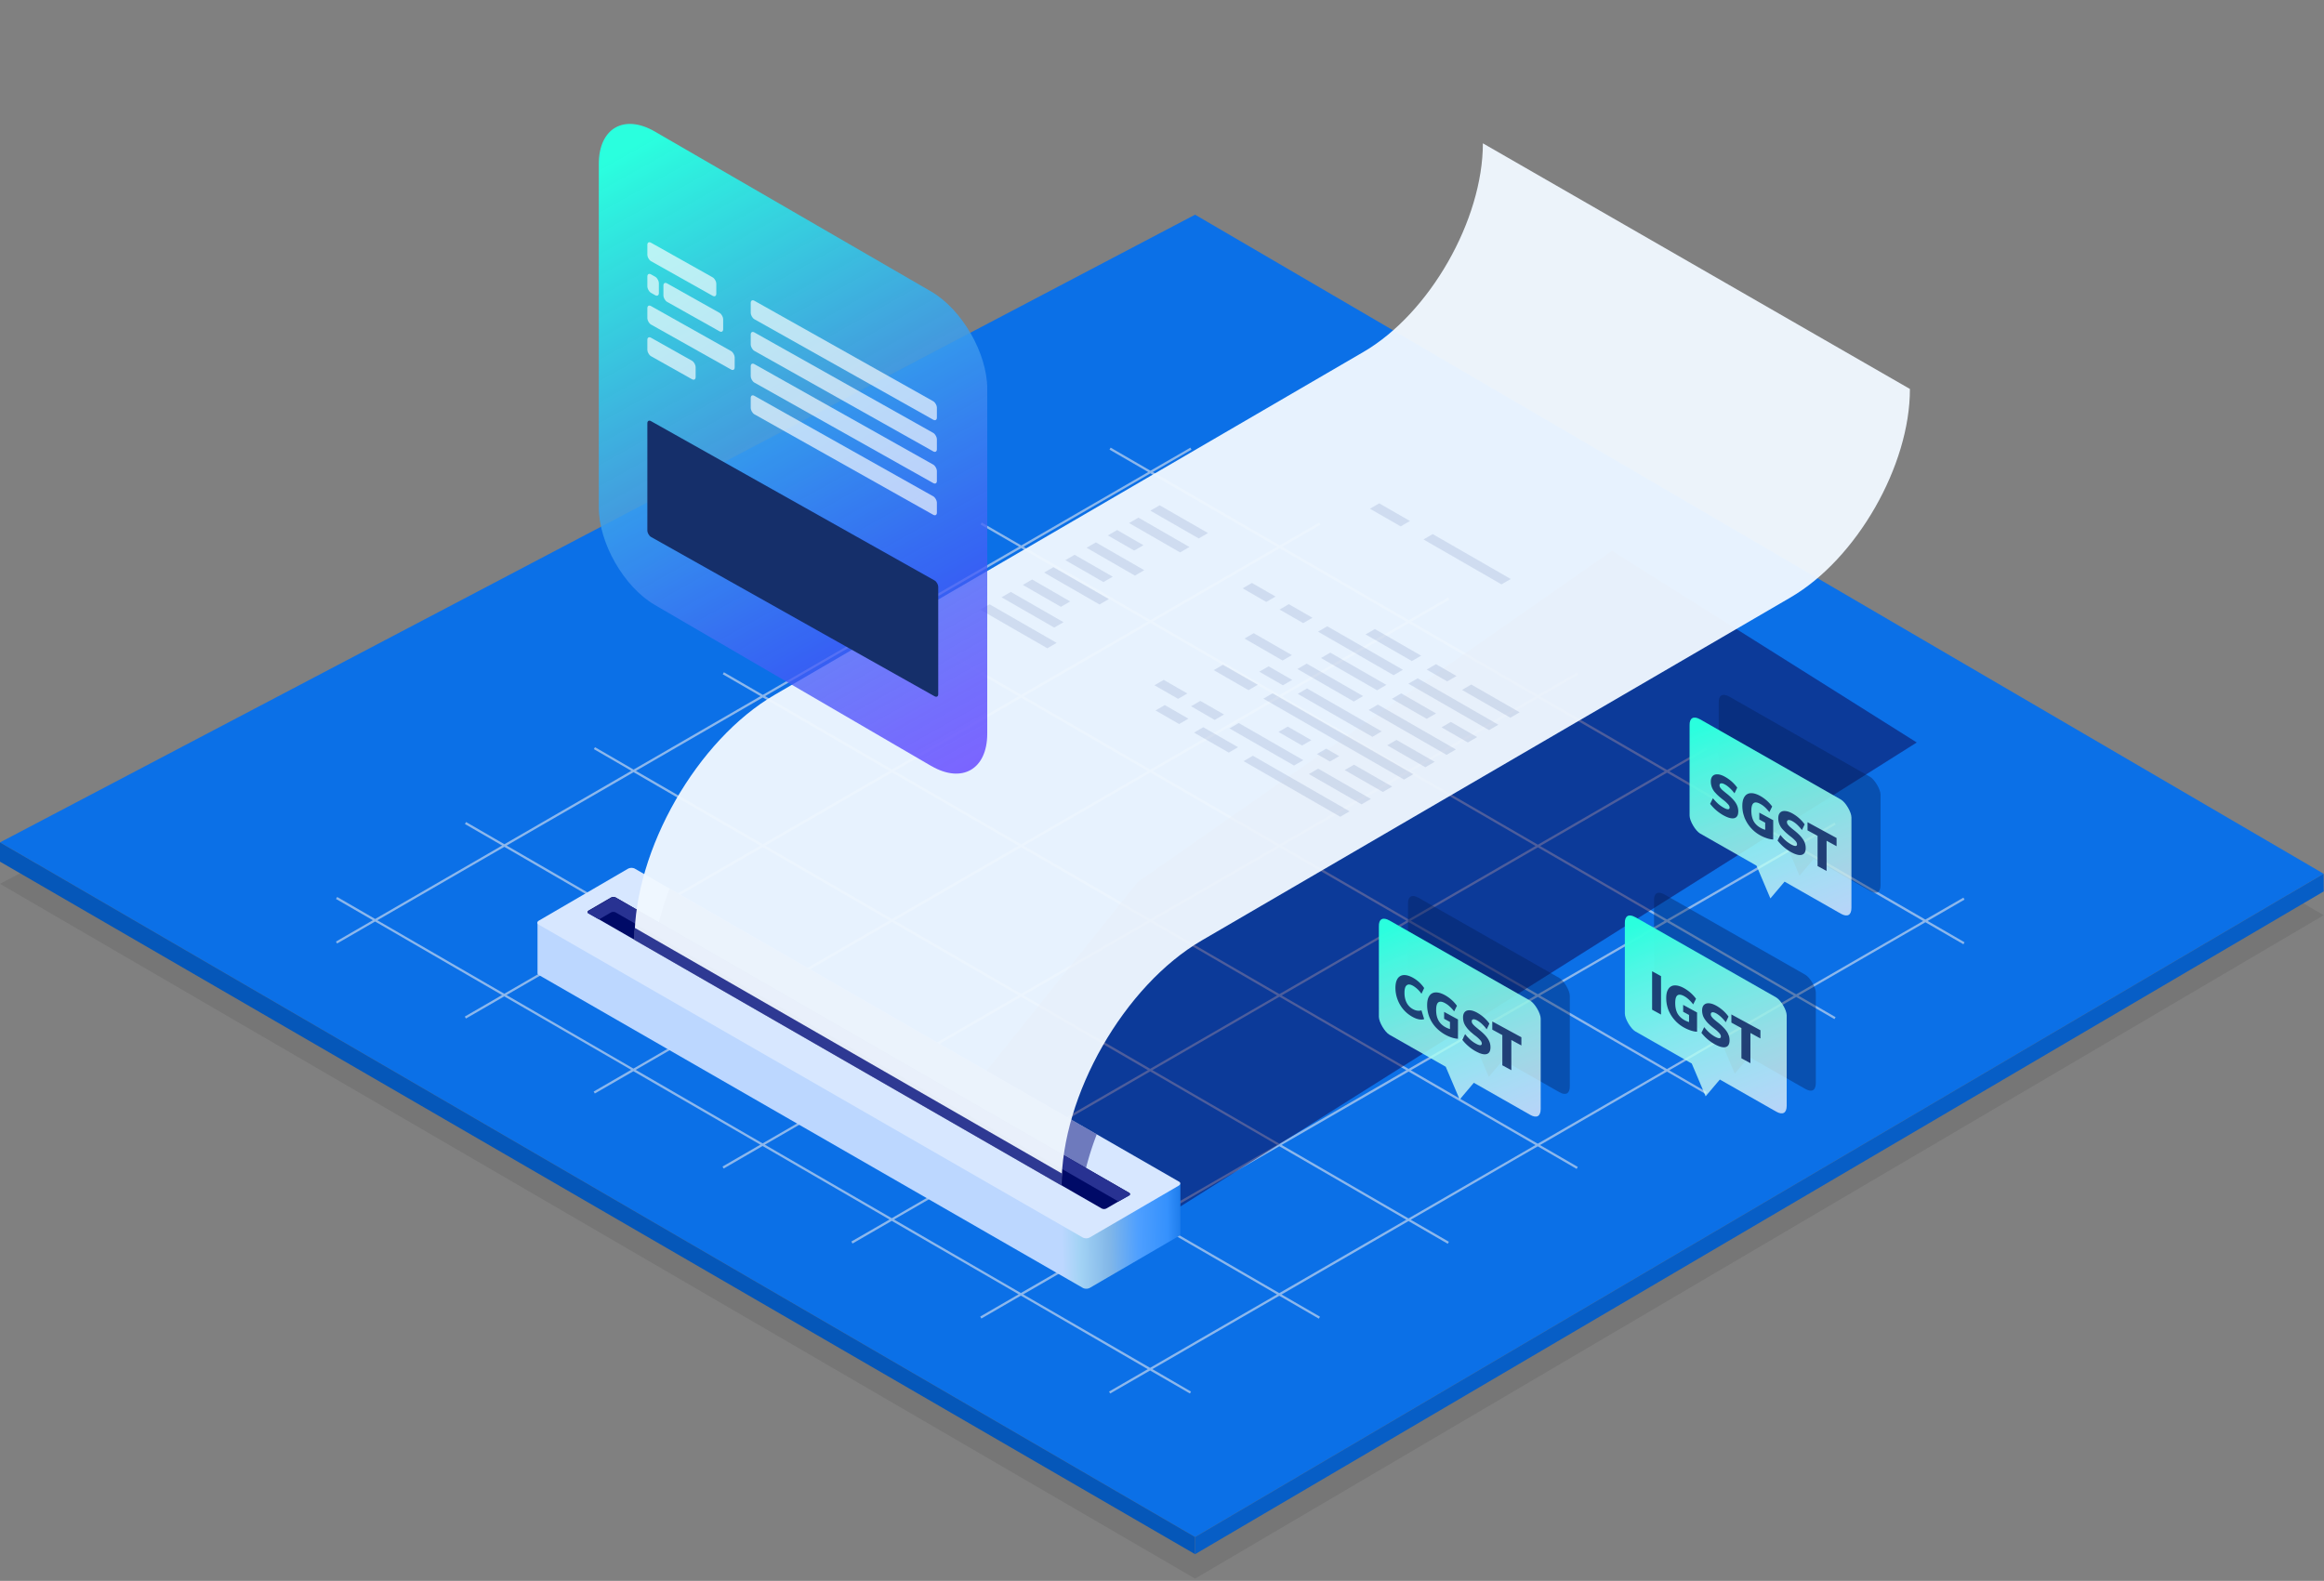 <svg width="560" height="381" fill="none" xmlns="http://www.w3.org/2000/svg"><rect width="100%" height="100%" fill="#808080" stroke="none"/><path d="M0 213l287.97 167.44 271.95-159.87L287.97 61.75 0 213.01z" fill="#000" fill-opacity=".08"/><path d="M0 203.02l287.97 167.41 271.95-159.85L287.97 51.74 0 203.02z" fill="#0B70E7"/><path d="M0 203.02l287.97 167.41v4.13L0 207.66v-4.64z" fill="#0557B9"/><path d="M559.92 210.58L287.98 370.43v4.13l271.96-159.73-.02-4.25z" fill="#075EC6"/><path opacity=".7" d="M80.97 216.64l.28-.47 9.15 5.3 30.6-17.7-8.97-5.18.28-.48 9.23 5.35 30.59-17.69-9.03-5.23.27-.47 9.3 5.4 30.6-17.7-9.11-5.27.27-.48 9.39 5.44 30.58-17.7-9.18-5.3.28-.49 9.45 5.48 30.6-17.69-9.27-5.35.28-.48 9.53 5.52 30.59-17.69-9.33-5.4.27-.48 9.6 5.56 9.62-5.55.27.47-9.33 5.4 30.57 17.71 9.53-5.5.27.47-9.25 5.35 30.57 17.71 9.46-5.47.27.48-9.18 5.31 30.57 17.71 9.38-5.42.27.47-9.1 5.27 30.57 17.71 9.31-5.38.28.47-9.05 5.23 30.58 17.72 9.23-5.35.28.48-8.97 5.19 30.57 17.7 9.17-5.29.27.48-8.88 5.14 8.88 5.14-.27.48-9.16-5.3-30.6 17.68 8.96 5.19-.27.47-9.23-5.34-30.59 17.68 9.04 5.24-.28.47-9.31-5.4-30.58 17.7 9.1 5.27-.27.48-9.38-5.44-30.6 17.69 9.19 5.31-.28.48-9.45-5.47-30.59 17.69 9.26 5.36-.28.47-9.53-5.52-30.58 17.68 9.32 5.42-.27.46-9.6-5.55-9.62 5.55-.27-.47 9.33-5.4L246 312.25l-9.53 5.52-.27-.48 9.26-5.36-30.58-17.7-9.46 5.47-.27-.49 9.19-5.3-30.58-17.72-9.38 5.43-.28-.48 9.12-5.27-30.59-17.7-9.3 5.37-.28-.47 9.04-5.24-30.58-17.7-9.23 5.34-.28-.47 8.97-5.19-30.58-17.72-9.16 5.3-.27-.47 8.89-5.14-8.9-5.14h.02zm41.11-12.86l30.58 17.71 30.59-17.68-30.58-17.71-30.59 17.68zm155.64 18.09l30.57 17.7 30.6-17.68-30.58-17.7-30.59 17.68zm30.04-18l-30.57-17.73-30.59 17.69 30.58 17.72 30.58-17.69zm-30.58 18.31l-30.6 17.69 30.58 17.71 30.59-17.68-30.57-17.72zm-.55-.31l-30.57-17.72-30.6 17.69 30.58 17.71 30.59-17.68zm-31.12-18.04l-30.57-17.71-30.6 17.69 30.58 17.7 30.58-17.68h.01zm.55-.31l30.58-17.69-30.57-17.71-30.59 17.69 30.58 17.7zm31.13-18.01l30.59-17.69-30.57-17.7-30.6 17.68 30.58 17.71zm.55.32l30.57 17.71 30.59-17.69-30.57-17.7-30.6 17.68zm31.12 18.03l30.57 17.71 30.59-17.69-30.57-17.7-30.6 17.68zm31.12 18.03l30.57 17.72 30.59-17.69-30.57-17.71-30.59 17.68zm-.55.31l-30.59 17.7 30.58 17.7L370 239.93l-30.57-17.7v-.02zm-31.13 18.01l-30.6 17.69 30.58 17.72 30.59-17.7-30.57-17.7zm-31.14 18l-30.59 17.7 30.57 17.7 30.6-17.68-30.58-17.71zm-.55-.3l-30.57-17.73-30.59 17.69 30.57 17.7 30.6-17.68v.01zm-31.12-18.04l-30.57-17.71-30.59 17.68 30.57 17.71 30.59-17.68zm-31.12-18.03l-30.57-17.71-30.59 17.68 30.57 17.71 30.59-17.68zm-61.14-36.06l30.57 17.7 30.58-17.68-30.57-17.71-30.58 17.69zm31.13-18.01l30.58 17.72 30.58-17.69-30.58-17.72-30.58 17.69zm31.14-18l30.57 17.7 30.6-17.68-30.58-17.7-30.6 17.68zm61.72-35.7l-30.59 17.7 30.58 17.71 30.59-17.69-30.58-17.71zm31.12 18.04l-30.59 17.68 30.58 17.72 30.59-17.69-30.58-17.71zm31.12 18.03l-30.59 17.68 30.58 17.72 30.59-17.69-30.58-17.71zm31.12 18.04L340 185.85l30.57 17.72 30.58-17.69-30.57-17.7zm31.12 18.03l-30.58 17.68 30.57 17.71 30.58-17.69-30.57-17.7zm61.7 35.74l-30.58-17.71-30.58 17.68 30.57 17.71 30.6-17.68h-.02zm-31.14 18l-30.57-17.71-30.59 17.68 30.58 17.72 30.58-17.69zm-31.14 18l-30.57-17.7-30.58 17.68 30.57 17.7 30.58-17.68zm-31.13 18l-30.57-17.7-30.6 17.68 30.58 17.71 30.59-17.68zm-31.14 18l-30.57-17.7-30.59 17.69 30.57 17.7 30.6-17.68zm-61.72 35.7l30.59-17.69-30.58-17.71-30.58 17.7 30.57 17.7zM246 311.62l30.59-17.69-30.58-17.71-30.59 17.68 30.58 17.72zm-31.12-18.03l30.58-17.69-30.57-17.71-30.59 17.68 30.58 17.72zm-31.12-18.03l30.58-17.69-30.57-17.71-30.59 17.68 30.58 17.72zm-31.12-18.03l30.58-17.69-30.57-17.71-30.6 17.68 30.58 17.72zm-31.12-18.04l30.57-17.68-30.56-17.72-30.6 17.7 30.58 17.7h.01z" fill="#C4D6EE"/><path opacity=".5" d="M281.57 292.57l180.3-113.63-73.44-46.21-114.31 79.84-51.88 64.81 59.33 15.19z" fill="#0F054C"/><path d="M129.52 222.43v12.1a.46.46 0 00.28.43L261 310.43a1.85 1.85 0 001.66-.08l21.38-12.45a.7.7 0 00.4-.47v-12.21l-10.37 5.94L153 221.53a1.79 1.79 0 00-1.67.07l-7.33 4.27-14.5-3.44z" fill="url(#paint0_linear)"/><path d="M152.92 209.32l131.2 75.47c.42.24.37.67-.12.97l-21.38 12.45a1.85 1.85 0 01-1.67.06l-131.19-75.46c-.43-.25-.37-.68.12-.96l21.38-12.45a1.84 1.84 0 011.66-.08z" fill="#D7E7FF"/><path opacity=".6" d="M157.67 227.5l103.08 58.22c.8-4.21 1.98-8.34 3.53-12.34l-102.95-59.21a70.38 70.38 0 00-3.66 13.33z" fill="#283292"/><path d="M148.38 216.3l123.68 71.15c.29.18.26.48-.08.67l-5.37 3.12a1.27 1.27 0 01-1.15 0l-123.7-71.15c-.3-.17-.25-.46.09-.67l5.37-3.12a1.28 1.28 0 011.16 0z" fill="#000A67"/><path d="M141.78 220.14l2.55 1.44 2.9-1.68a1.27 1.27 0 011.13 0l121.15 69.66 2.55-1.4c.34-.18.37-.48.07-.66l-123.7-71.15a1.27 1.27 0 00-1.14 0l-5.36 3.13c-.4.2-.44.5-.15.66z" fill="#283292"/><path opacity=".96" d="M460.22 93.74l-102.9-59.2c0 18.49-12.84 41-28.78 50.28l-141.82 82.6c-18.74 10.9-33.89 37.37-33.82 59.1l102.9 59.2c-.06-21.7 15.08-48.2 33.83-59.1l141.81-82.63c15.94-9.28 28.83-31.79 28.78-50.28v.03z" fill="#F0F7FF"/><path opacity=".8" d="M152.88 226.52l102.91 59.2c0-.96 0-1.92.09-2.9l-102.9-59.19c-.07.97-.11 1.93-.1 2.89z" fill="#000C79"/><g opacity=".32" fill="#03247A"><path opacity=".32" d="M301.9 182.13l23.31 13.4-2.25 1.31-23.3-13.4 2.24-1.31zM289.94 175.25l8.4 4.83-2.25 1.3-8.38-4.82 2.24-1.3zM280.68 169.92l5.7 3.28-2.24 1.3-5.7-3.28 2.24-1.3zM317.63 185.24l12.7 7.31-2.24 1.3-12.7-7.3 2.24-1.3zM298.5 174.25l15.56 8.95-2.24 1.3-15.56-8.95 2.24-1.3zM289.23 168.91l5.72 3.28-2.25 1.32-5.7-3.3 2.23-1.3zM280.42 163.85l5.7 3.28-2.24 1.3-5.7-3.28 2.24-1.3zM326.27 184.29l9.19 5.28-2.24 1.3-9.2-5.28 2.25-1.3zM319.56 180.42l3.15 1.81-2.24 1.3-3.15-1.8 2.24-1.31zM310.3 175.1l5.7 3.28-2.24 1.3-5.7-3.28 2.24-1.3zM306.66 167.08l33.91 19.5-2.24 1.3-33.91-19.5 2.24-1.3zM294.7 160.2l8.4 4.82-2.25 1.31-8.39-4.83 2.25-1.3zM336.51 178.32l9.2 5.28-2.25 1.31-9.2-5.29 2.25-1.3zM314.94 165.91l18 10.35-2.23 1.32-18-10.36 2.23-1.3zM305.68 160.58l5.7 3.28-2.24 1.3-5.7-3.28 2.24-1.3zM332.02 169.8l18.8 10.81-2.24 1.32-18.8-10.82 2.24-1.3zM314.87 159.93l13.59 7.82-2.24 1.32-13.6-7.84 2.25-1.3zM302.11 152.6l9.2 5.28-2.25 1.31-9.19-5.3 2.24-1.3zM349.6 173.98l6.35 3.66-2.25 1.3-6.34-3.65 2.24-1.31zM337.64 167.1l8.4 4.84-2.25 1.3-8.4-4.82 2.25-1.32zM320.55 157.28l13.53 7.78-2.25 1.3-13.52-7.78 2.24-1.3zM341.62 163.47l19.44 11.19-2.24 1.3-19.46-11.19 2.26-1.3zM319.83 150.93l18.22 10.48-2.24 1.32-18.22-10.5 2.24-1.3zM310.56 145.6l5.7 3.28-2.23 1.3-5.7-3.28 2.23-1.3zM301.67 140.49l5.7 3.28-2.24 1.3-5.7-3.28 2.24-1.3zM354.53 164.97l11.66 6.7-2.24 1.3-11.66-6.7 2.24-1.3zM254.62 154.93l-16.17-9.3-2.24 1.31 16.16 9.3 2.25-1.31zM256.28 149.95l-12.71-7.3-2.24 1.3 12.7 7.3 2.25-1.3zM257.89 144.95l-9.19-5.3-2.24 1.32 9.19 5.28 2.24-1.3zM267.2 144.37l-13.37-7.68-2.25 1.3 13.37 7.7 2.24-1.32zM268.13 138.98l-9.19-5.28-2.24 1.3 9.2 5.28 2.23-1.3zM275.72 137.41l-11.65-6.7-2.25 1.3 11.66 6.72 2.24-1.32zM275.54 131.4l-6.35-3.67-2.24 1.31 6.35 3.65 2.24-1.3zM286.61 131.82l-12.3-7.08-2.24 1.32 12.3 7.08 2.24-1.32zM291.1 128.47l-11.67-6.7-2.24 1.3 11.66 6.7 2.24-1.3zM346.02 160.06l4.95 2.86-2.24 1.3-4.95-2.85 2.24-1.31zM331.3 151.6l11.15 6.42-2.24 1.3-11.16-6.42 2.24-1.3zM345.23 128.71l18.82 10.83-2.24 1.3L343 130.01l2.24-1.3zM332.34 121.3l7.42 4.26-2.25 1.3-7.41-4.26 2.24-1.3z"/></g><path d="M224.39 184.59c7.42 4.32 13.5.82 13.5-7.78v-83.1c0-8.6-6.1-19.15-13.52-23.46L157.79 31.7c-7.43-4.3-13.5-.79-13.5 7.81v82.77c0 8.6 6.06 19.17 13.48 23.5l66.62 38.82z" fill="url(#paint1_linear)"/><path opacity=".38" d="M341.8 216.35l33.96 19.35c1.12.67 2.51 3.04 2.51 4.3v21.78c0 1.77-.94 2.33-2.51 1.44l-13.6-7.74-3.41 4.04-3.35-7.9-13.6-7.74c-1.12-.67-2.52-3.04-2.52-4.31V217.8c-.05-1.77.95-2.34 2.52-1.44zM401.07 215.57l33.96 19.35c1.12.66 2.52 3.03 2.52 4.3V261c0 1.77-.94 2.33-2.52 1.44l-13.59-7.74-3.42 4.04-3.35-7.9-13.6-7.74c-1.12-.67-2.51-3.05-2.51-4.31V217c-.06-1.76.95-2.33 2.51-1.43v-.01zM416.67 167.87l33.96 19.35c1.12.67 2.52 3.04 2.52 4.31v21.78c0 1.76-.95 2.32-2.52 1.43L437.04 207l-3.42 4.04-3.35-7.9-13.6-7.74c-1.12-.66-2.52-3.04-2.52-4.3v-21.78c-.05-1.77.96-2.33 2.52-1.44z" fill="#041F59"/><path d="M334.78 221.82l33.96 19.35c1.11.67 2.51 3.04 2.51 4.31v21.77c0 1.77-.94 2.33-2.51 1.44l-13.6-7.74-3.41 4.04-3.36-7.9-13.6-7.74c-1.11-.66-2.51-3.04-2.51-4.3v-21.78c-.06-1.77.95-2.34 2.52-1.44z" fill="url(#paint2_linear)"/><path d="M394.05 221.04l33.96 19.35c1.12.67 2.52 3.04 2.52 4.31v21.78c0 1.76-.95 2.32-2.52 1.43l-13.59-7.74-3.42 4.04-3.35-7.9-13.6-7.74c-1.12-.66-2.52-3.04-2.52-4.3v-21.78c-.05-1.77.96-2.33 2.52-1.44z" fill="url(#paint3_linear)"/><path d="M409.65 173.35l33.96 19.35c1.12.66 2.52 3.03 2.52 4.3v21.78c0 1.77-.95 2.32-2.52 1.44l-13.59-7.74-3.42 4.04-3.35-7.9-13.6-7.75c-1.12-.66-2.52-3.04-2.52-4.3v-21.78c-.05-1.76.96-2.33 2.52-1.43v-.01z" fill="url(#paint4_linear)"/><rect width="80.38" height="27.91" rx="1" transform="matrix(.872 .49 0 1 155.99 101)" fill="#152F6A"/><g opacity=".66" fill="#fff"><rect width="19.05" height="4.45" rx="1" transform="matrix(.872 .49 0 1 155.99 58)"/><rect width="24.13" height="4.45" rx="1" transform="matrix(.872 .49 0 1 155.99 73.27)"/><rect width="51.44" height="4.45" rx="1" transform="matrix(.872 .49 0 1 180.9 71.99)"/><rect width="51.44" height="4.45" rx="1" transform="matrix(.872 .49 0 1 180.9 87.26)"/><rect width="3.18" height="4.45" rx="1" transform="matrix(.872 .49 0 1 155.99 65.63)"/><rect width="16.51" height="4.45" rx="1" transform="matrix(.872 .49 0 1 159.86 67.8)"/><rect width="13.34" height="4.45" rx="1" transform="matrix(.872 .49 0 1 155.99 80.9)"/><rect width="51.44" height="4.45" rx="1" transform="matrix(.872 .49 0 1 180.9 79.62)"/><rect width="51.44" height="4.45" rx="1" transform="matrix(.872 .49 0 1 180.9 94.9)"/></g><path opacity=".9" d="M340.42 245.1a7.85 7.85 0 01-3.67-4.25 7.9 7.9 0 01-.5-2.77c0-.94.17-1.67.5-2.2.34-.53.83-.82 1.45-.88.63-.05 1.37.15 2.22.61a7.86 7.86 0 012.75 2.51l-.65 1.38a6.52 6.52 0 00-2.06-1.94c-.65-.35-1.15-.39-1.5-.1-.35.27-.53.88-.53 1.8 0 .94.18 1.74.52 2.4.36.68.86 1.19 1.51 1.54.71.39 1.4.49 2.06.3l.65 2.09c-.3.14-.7.17-1.21.08-.5-.09-1.01-.28-1.54-.57zm10.9.6v4.64a5.3 5.3 0 01-1.46-.28 9.27 9.27 0 01-3.95-2.54 7.83 7.83 0 01-2.02-5.29c0-.95.17-1.69.52-2.2a1.8 1.8 0 011.49-.85c.64-.04 1.38.17 2.24.63a9.05 9.05 0 012.93 2.58l-.67 1.36a8.94 8.94 0 00-1.09-1.19 5.52 5.52 0 00-1.1-.8c-.73-.4-1.27-.45-1.63-.18-.35.27-.52.88-.52 1.83 0 1 .18 1.82.55 2.5.37.68.94 1.23 1.7 1.65.37.2.72.34 1.08.45v-1.72l-1.41-.76v-1.66l3.34 1.82zm4.3 7.68a10.71 10.71 0 01-3.25-2.78l.67-1.37c.4.5.82.95 1.26 1.35.45.4.9.71 1.35.95.45.25.8.37 1.05.37.24-.02.36-.15.36-.41 0-.24-.1-.49-.33-.76a8.1 8.1 0 00-1.24-1.13 12.9 12.9 0 01-1.8-1.61c-.42-.5-.72-.96-.9-1.4-.16-.44-.25-.9-.25-1.4 0-.56.14-1 .42-1.3.29-.3.68-.44 1.2-.41.5.02 1.08.2 1.74.56a9.08 9.08 0 013 2.65l-.66 1.37c-.36-.48-.74-.9-1.13-1.27-.4-.37-.8-.66-1.19-.88-.39-.21-.7-.3-.94-.25-.23.04-.35.2-.35.49 0 .15.04.3.13.45.08.15.24.34.47.57.22.22.57.51 1.02.87.74.59 1.32 1.12 1.74 1.6.43.5.72.96.9 1.4.18.43.26.89.26 1.36 0 .9-.3 1.45-.92 1.63-.62.18-1.49-.04-2.6-.65zm6.39-3.92l-2.42-1.32v-1.97l7.01 3.81v1.98l-2.42-1.32v7.28l-2.17-1.18v-7.28zM398.1 234.08l2.15 1.17v9.26l-2.15-1.17v-9.26zm10.83 9.93v4.64a5.3 5.3 0 01-1.46-.28 9.42 9.42 0 01-1.65-.71 8.48 8.48 0 01-3.8-4.28 7.8 7.8 0 01-.52-2.84c0-.95.17-1.69.52-2.2a1.8 1.8 0 011.49-.85c.63-.04 1.38.17 2.23.63a9.1 9.1 0 012.94 2.58l-.68 1.36a8.9 8.9 0 00-1.08-1.19 5.52 5.52 0 00-1.1-.8c-.73-.39-1.27-.45-1.63-.18-.35.27-.52.88-.52 1.84 0 .98.18 1.82.54 2.5.38.67.95 1.22 1.72 1.64.35.2.71.34 1.07.45v-1.71l-1.42-.77v-1.66l3.35 1.83zm4.3 7.68a10.65 10.65 0 01-3.25-2.78l.67-1.37c.4.5.82.96 1.26 1.35.45.4.9.71 1.35.96.45.24.8.37 1.05.36.24-.02.36-.15.36-.41 0-.24-.1-.49-.33-.76a8.11 8.11 0 00-1.24-1.13c-.77-.59-1.37-1.13-1.8-1.61-.42-.5-.72-.96-.9-1.4a3.9 3.9 0 01-.25-1.4c0-.56.14-1 .42-1.29.29-.3.68-.45 1.2-.42.5.02 1.08.2 1.74.56a9.08 9.08 0 013 2.65l-.66 1.37c-.36-.48-.74-.9-1.13-1.27-.4-.37-.8-.66-1.19-.88-.39-.2-.7-.3-.93-.25-.24.04-.36.2-.36.49 0 .15.04.3.13.45.08.15.24.34.46.57.23.22.57.51 1.03.87a12.6 12.6 0 011.74 1.61c.42.48.72.95.9 1.39.18.43.26.89.26 1.36 0 .9-.3 1.45-.92 1.63-.62.18-1.49-.04-2.6-.65zm6.39-3.92l-2.42-1.32v-1.97l7 3.81v1.98l-2.41-1.32v7.28l-2.17-1.18v-7.28zM415.33 196.52a10.61 10.61 0 01-3.25-2.79l.67-1.36c.4.5.82.95 1.26 1.35.45.39.9.7 1.35.95.45.25.8.37 1.05.36.24-.01.36-.15.36-.4 0-.24-.1-.5-.33-.76a8.11 8.11 0 00-1.24-1.13c-.77-.6-1.37-1.13-1.8-1.62a3.9 3.9 0 01-1.15-2.8c0-.56.14-.99.42-1.28.29-.31.68-.45 1.2-.42.5.01 1.08.2 1.74.56a9.08 9.08 0 013 2.64l-.66 1.37c-.36-.48-.74-.9-1.13-1.26-.4-.37-.8-.67-1.19-.88-.39-.21-.7-.3-.94-.25-.23.03-.35.2-.35.48 0 .16.04.31.13.46.08.15.24.34.46.57.23.22.58.5 1.03.87a12.6 12.6 0 011.74 1.6c.43.49.73.95.9 1.4.17.43.26.88.26 1.36 0 .9-.3 1.44-.92 1.63-.62.17-1.49-.04-2.6-.65zm11.95 1.15v4.65a5.3 5.3 0 01-1.46-.28 9.42 9.42 0 01-1.65-.71 8.48 8.48 0 01-3.8-4.28 7.83 7.83 0 01-.53-2.84c0-.95.18-1.69.53-2.2a1.8 1.8 0 011.48-.85c.64-.04 1.39.17 2.24.63a9.05 9.05 0 012.94 2.58l-.68 1.36a8.95 8.95 0 00-1.08-1.2 5.5 5.5 0 00-1.11-.79c-.72-.4-1.26-.45-1.62-.18-.35.27-.53.88-.53 1.83 0 1 .19 1.82.55 2.5.37.68.94 1.23 1.71 1.65.36.2.72.34 1.08.45v-1.72l-1.42-.77v-1.65l3.35 1.82zm4.3 7.69a10.65 10.65 0 01-3.25-2.79l.67-1.36c.4.5.81.95 1.26 1.35.45.4.9.7 1.34.95.46.25.81.37 1.05.37.25-.02.37-.16.37-.41 0-.24-.11-.49-.33-.76a8.18 8.18 0 00-1.25-1.13c-.76-.6-1.36-1.13-1.79-1.61a3.9 3.9 0 01-1.15-2.8c0-.56.14-1 .42-1.3.28-.3.68-.44 1.19-.41.5.02 1.09.2 1.75.56a9.08 9.08 0 013 2.65l-.66 1.37c-.36-.48-.74-.9-1.13-1.27a5.8 5.8 0 00-1.2-.88c-.38-.21-.7-.3-.93-.25-.23.04-.35.2-.35.49 0 .15.04.3.12.45.09.15.24.34.47.57.23.22.57.51 1.03.87.74.58 1.32 1.12 1.74 1.6.42.5.72.95.9 1.4.17.43.26.88.26 1.36 0 .9-.3 1.45-.93 1.63-.61.18-1.48-.04-2.6-.65zm6.39-3.92l-2.42-1.32v-1.97l7 3.81v1.98l-2.41-1.32v7.28l-2.17-1.18v-7.28z" fill="#152F6A"/><defs><linearGradient id="paint0_linear" x1="286.57" y1="272" x2="144.61" y2="274.79" gradientUnits="userSpaceOnUse"><stop stop-color="#0B6CDE"/><stop offset=".04" stop-color="#3591FD"/><stop offset=".09" stop-color="#4E9FFF"/><stop offset=".14" stop-color="#82B7E8"/><stop offset=".19" stop-color="#A3D3F5"/><stop offset=".22" stop-color="#BCD7FF"/></linearGradient><linearGradient id="paint1_linear" x1="151.03" y1="36.11" x2="233.81" y2="183.95" gradientUnits="userSpaceOnUse"><stop offset="0" stop-color="#2AFFDE"/><stop offset="1" stop-color="#4C2AFF" stop-opacity=".7"/></linearGradient><linearGradient id="paint2_linear" x1="335.06" y1="223.32" x2="355.8" y2="273.98" gradientUnits="userSpaceOnUse"><stop offset="0" stop-color="#2AFFDE"/><stop offset="1" stop-color="#fff" stop-opacity=".7"/></linearGradient><linearGradient id="paint3_linear" x1="394.34" y1="222.54" x2="415.08" y2="273.2" gradientUnits="userSpaceOnUse"><stop offset="0" stop-color="#2AFFDE"/><stop offset="1" stop-color="#fff" stop-opacity=".7"/></linearGradient><linearGradient id="paint4_linear" x1="409.94" y1="174.84" x2="430.68" y2="225.5" gradientUnits="userSpaceOnUse"><stop offset="0" stop-color="#2AFFDE"/><stop offset="1" stop-color="#fff" stop-opacity=".7"/></linearGradient></defs></svg>